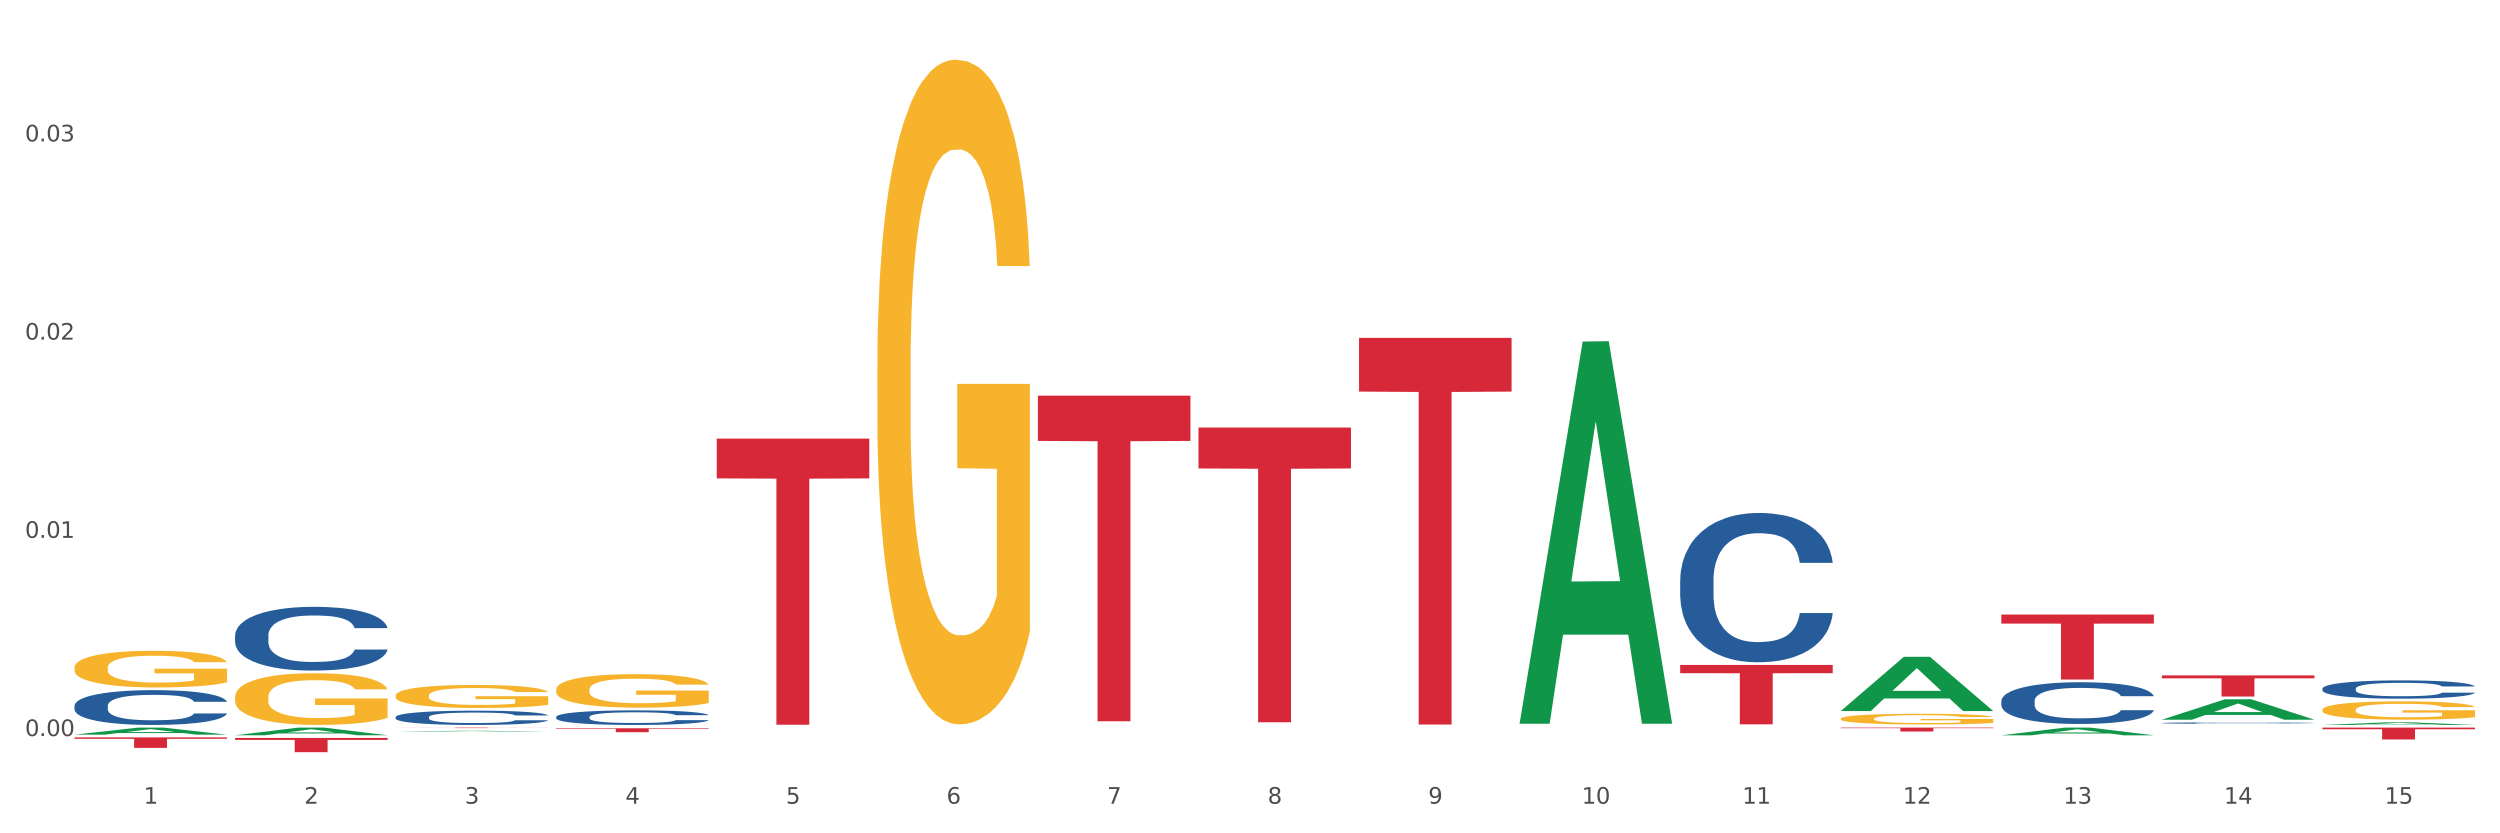 <?xml version="1.0" encoding="utf-8" standalone="no"?>
<!DOCTYPE svg PUBLIC "-//W3C//DTD SVG 1.1//EN"
  "http://www.w3.org/Graphics/SVG/1.1/DTD/svg11.dtd">
<svg xmlns:xlink="http://www.w3.org/1999/xlink" width="1080pt" height="360pt" viewBox="0 0 1080 360" xmlns="http://www.w3.org/2000/svg" version="1.1">
 <rect x="0" y="0" width="1080" height="360" fill="#333333" stroke="none"/>
 <defs>
  <style type="text/css">*{stroke-linejoin: round; stroke-linecap: butt}</style>
 </defs>
 <g id="figure_1">
  <g id="patch_1">
   <path d="M 0 360 
L 1080 360 
L 1080 0 
L 0 0 
z
" style="fill: #ffffff; stroke: #ffffff; stroke-linejoin: miter"/>
  </g>
  <g id="axes_1">
   <g id="matplotlib.axis_1">
    <g id="xtick_1">
     <g id="text_1">
      <!-- 1 -->
      <g style="fill: #4d4d4d" transform="translate(62.07 347.204) scale(0.096 -0.096)">
       <defs>
        <path id="DejaVuSans-31" d="M 794 531 
L 1825 531 
L 1825 4091 
L 703 3866 
L 703 4441 
L 1819 4666 
L 2450 4666 
L 2450 531 
L 3481 531 
L 3481 0 
L 794 0 
L 794 531 
z
" transform="scale(0.016)"/>
       </defs>
       <use xlink:href="#DejaVuSans-31"/>
      </g>
     </g>
    </g>
    <g id="xtick_2">
     <g id="text_2">
      <!-- 2 -->
      <g style="fill: #4d4d4d" transform="translate(131.436 347.204) scale(0.096 -0.096)">
       <defs>
        <path id="DejaVuSans-32" d="M 1228 531 
L 3431 531 
L 3431 0 
L 469 0 
L 469 531 
Q 828 903 1448 1529 
Q 2069 2156 2228 2338 
Q 2531 2678 2651 2914 
Q 2772 3150 2772 3378 
Q 2772 3750 2511 3984 
Q 2250 4219 1831 4219 
Q 1534 4219 1204 4116 
Q 875 4013 500 3803 
L 500 4441 
Q 881 4594 1212 4672 
Q 1544 4750 1819 4750 
Q 2544 4750 2975 4387 
Q 3406 4025 3406 3419 
Q 3406 3131 3298 2873 
Q 3191 2616 2906 2266 
Q 2828 2175 2409 1742 
Q 1991 1309 1228 531 
z
" transform="scale(0.016)"/>
       </defs>
       <use xlink:href="#DejaVuSans-32"/>
      </g>
     </g>
    </g>
    <g id="xtick_3">
     <g id="text_3">
      <!-- 3 -->
      <g style="fill: #4d4d4d" transform="translate(200.802 347.204) scale(0.096 -0.096)">
       <defs>
        <path id="DejaVuSans-33" d="M 2597 2516 
Q 3050 2419 3304 2112 
Q 3559 1806 3559 1356 
Q 3559 666 3084 287 
Q 2609 -91 1734 -91 
Q 1441 -91 1130 -33 
Q 819 25 488 141 
L 488 750 
Q 750 597 1062 519 
Q 1375 441 1716 441 
Q 2309 441 2620 675 
Q 2931 909 2931 1356 
Q 2931 1769 2642 2001 
Q 2353 2234 1838 2234 
L 1294 2234 
L 1294 2753 
L 1863 2753 
Q 2328 2753 2575 2939 
Q 2822 3125 2822 3475 
Q 2822 3834 2567 4026 
Q 2313 4219 1838 4219 
Q 1578 4219 1281 4162 
Q 984 4106 628 3988 
L 628 4550 
Q 988 4650 1302 4700 
Q 1616 4750 1894 4750 
Q 2613 4750 3031 4423 
Q 3450 4097 3450 3541 
Q 3450 3153 3228 2886 
Q 3006 2619 2597 2516 
z
" transform="scale(0.016)"/>
       </defs>
       <use xlink:href="#DejaVuSans-33"/>
      </g>
     </g>
    </g>
    <g id="xtick_4">
     <g id="text_4">
      <!-- 4 -->
      <g style="fill: #4d4d4d" transform="translate(270.169 347.204) scale(0.096 -0.096)">
       <defs>
        <path id="DejaVuSans-34" d="M 2419 4116 
L 825 1625 
L 2419 1625 
L 2419 4116 
z
M 2253 4666 
L 3047 4666 
L 3047 1625 
L 3713 1625 
L 3713 1100 
L 3047 1100 
L 3047 0 
L 2419 0 
L 2419 1100 
L 313 1100 
L 313 1709 
L 2253 4666 
z
" transform="scale(0.016)"/>
       </defs>
       <use xlink:href="#DejaVuSans-34"/>
      </g>
     </g>
    </g>
    <g id="xtick_5">
     <g id="text_5">
      <!-- 5 -->
      <g style="fill: #4d4d4d" transform="translate(339.535 347.204) scale(0.096 -0.096)">
       <defs>
        <path id="DejaVuSans-35" d="M 691 4666 
L 3169 4666 
L 3169 4134 
L 1269 4134 
L 1269 2991 
Q 1406 3038 1543 3061 
Q 1681 3084 1819 3084 
Q 2600 3084 3056 2656 
Q 3513 2228 3513 1497 
Q 3513 744 3044 326 
Q 2575 -91 1722 -91 
Q 1428 -91 1123 -41 
Q 819 9 494 109 
L 494 744 
Q 775 591 1075 516 
Q 1375 441 1709 441 
Q 2250 441 2565 725 
Q 2881 1009 2881 1497 
Q 2881 1984 2565 2268 
Q 2250 2553 1709 2553 
Q 1456 2553 1204 2497 
Q 953 2441 691 2322 
L 691 4666 
z
" transform="scale(0.016)"/>
       </defs>
       <use xlink:href="#DejaVuSans-35"/>
      </g>
     </g>
    </g>
    <g id="xtick_6">
     <g id="text_6">
      <!-- 6 -->
      <g style="fill: #4d4d4d" transform="translate(408.901 347.204) scale(0.096 -0.096)">
       <defs>
        <path id="DejaVuSans-36" d="M 2113 2584 
Q 1688 2584 1439 2293 
Q 1191 2003 1191 1497 
Q 1191 994 1439 701 
Q 1688 409 2113 409 
Q 2538 409 2786 701 
Q 3034 994 3034 1497 
Q 3034 2003 2786 2293 
Q 2538 2584 2113 2584 
z
M 3366 4563 
L 3366 3988 
Q 3128 4100 2886 4159 
Q 2644 4219 2406 4219 
Q 1781 4219 1451 3797 
Q 1122 3375 1075 2522 
Q 1259 2794 1537 2939 
Q 1816 3084 2150 3084 
Q 2853 3084 3261 2657 
Q 3669 2231 3669 1497 
Q 3669 778 3244 343 
Q 2819 -91 2113 -91 
Q 1303 -91 875 529 
Q 447 1150 447 2328 
Q 447 3434 972 4092 
Q 1497 4750 2381 4750 
Q 2619 4750 2861 4703 
Q 3103 4656 3366 4563 
z
" transform="scale(0.016)"/>
       </defs>
       <use xlink:href="#DejaVuSans-36"/>
      </g>
     </g>
    </g>
    <g id="xtick_7">
     <g id="text_7">
      <!-- 7 -->
      <g style="fill: #4d4d4d" transform="translate(478.267 347.204) scale(0.096 -0.096)">
       <defs>
        <path id="DejaVuSans-37" d="M 525 4666 
L 3525 4666 
L 3525 4397 
L 1831 0 
L 1172 0 
L 2766 4134 
L 525 4134 
L 525 4666 
z
" transform="scale(0.016)"/>
       </defs>
       <use xlink:href="#DejaVuSans-37"/>
      </g>
     </g>
    </g>
    <g id="xtick_8">
     <g id="text_8">
      <!-- 8 -->
      <g style="fill: #4d4d4d" transform="translate(547.634 347.204) scale(0.096 -0.096)">
       <defs>
        <path id="DejaVuSans-38" d="M 2034 2216 
Q 1584 2216 1326 1975 
Q 1069 1734 1069 1313 
Q 1069 891 1326 650 
Q 1584 409 2034 409 
Q 2484 409 2743 651 
Q 3003 894 3003 1313 
Q 3003 1734 2745 1975 
Q 2488 2216 2034 2216 
z
M 1403 2484 
Q 997 2584 770 2862 
Q 544 3141 544 3541 
Q 544 4100 942 4425 
Q 1341 4750 2034 4750 
Q 2731 4750 3128 4425 
Q 3525 4100 3525 3541 
Q 3525 3141 3298 2862 
Q 3072 2584 2669 2484 
Q 3125 2378 3379 2068 
Q 3634 1759 3634 1313 
Q 3634 634 3220 271 
Q 2806 -91 2034 -91 
Q 1263 -91 848 271 
Q 434 634 434 1313 
Q 434 1759 690 2068 
Q 947 2378 1403 2484 
z
M 1172 3481 
Q 1172 3119 1398 2916 
Q 1625 2713 2034 2713 
Q 2441 2713 2670 2916 
Q 2900 3119 2900 3481 
Q 2900 3844 2670 4047 
Q 2441 4250 2034 4250 
Q 1625 4250 1398 4047 
Q 1172 3844 1172 3481 
z
" transform="scale(0.016)"/>
       </defs>
       <use xlink:href="#DejaVuSans-38"/>
      </g>
     </g>
    </g>
    <g id="xtick_9">
     <g id="text_9">
      <!-- 9 -->
      <g style="fill: #4d4d4d" transform="translate(617 347.204) scale(0.096 -0.096)">
       <defs>
        <path id="DejaVuSans-39" d="M 703 97 
L 703 672 
Q 941 559 1184 500 
Q 1428 441 1663 441 
Q 2288 441 2617 861 
Q 2947 1281 2994 2138 
Q 2813 1869 2534 1725 
Q 2256 1581 1919 1581 
Q 1219 1581 811 2004 
Q 403 2428 403 3163 
Q 403 3881 828 4315 
Q 1253 4750 1959 4750 
Q 2769 4750 3195 4129 
Q 3622 3509 3622 2328 
Q 3622 1225 3098 567 
Q 2575 -91 1691 -91 
Q 1453 -91 1209 -44 
Q 966 3 703 97 
z
M 1959 2075 
Q 2384 2075 2632 2365 
Q 2881 2656 2881 3163 
Q 2881 3666 2632 3958 
Q 2384 4250 1959 4250 
Q 1534 4250 1286 3958 
Q 1038 3666 1038 3163 
Q 1038 2656 1286 2365 
Q 1534 2075 1959 2075 
z
" transform="scale(0.016)"/>
       </defs>
       <use xlink:href="#DejaVuSans-39"/>
      </g>
     </g>
    </g>
    <g id="xtick_10">
     <g id="text_10">
      <!-- 10 -->
      <g style="fill: #4d4d4d" transform="translate(683.312 347.204) scale(0.096 -0.096)">
       <defs>
        <path id="DejaVuSans-30" d="M 2034 4250 
Q 1547 4250 1301 3770 
Q 1056 3291 1056 2328 
Q 1056 1369 1301 889 
Q 1547 409 2034 409 
Q 2525 409 2770 889 
Q 3016 1369 3016 2328 
Q 3016 3291 2770 3770 
Q 2525 4250 2034 4250 
z
M 2034 4750 
Q 2819 4750 3233 4129 
Q 3647 3509 3647 2328 
Q 3647 1150 3233 529 
Q 2819 -91 2034 -91 
Q 1250 -91 836 529 
Q 422 1150 422 2328 
Q 422 3509 836 4129 
Q 1250 4750 2034 4750 
z
" transform="scale(0.016)"/>
       </defs>
       <use xlink:href="#DejaVuSans-31"/>
       <use xlink:href="#DejaVuSans-30" transform="translate(63.623 0)"/>
      </g>
     </g>
    </g>
    <g id="xtick_11">
     <g id="text_11">
      <!-- 11 -->
      <g style="fill: #4d4d4d" transform="translate(752.678 347.204) scale(0.096 -0.096)">
       <use xlink:href="#DejaVuSans-31"/>
       <use xlink:href="#DejaVuSans-31" transform="translate(63.623 0)"/>
      </g>
     </g>
    </g>
    <g id="xtick_12">
     <g id="text_12">
      <!-- 12 -->
      <g style="fill: #4d4d4d" transform="translate(822.044 347.204) scale(0.096 -0.096)">
       <use xlink:href="#DejaVuSans-31"/>
       <use xlink:href="#DejaVuSans-32" transform="translate(63.623 0)"/>
      </g>
     </g>
    </g>
    <g id="xtick_13">
     <g id="text_13">
      <!-- 13 -->
      <g style="fill: #4d4d4d" transform="translate(891.411 347.204) scale(0.096 -0.096)">
       <use xlink:href="#DejaVuSans-31"/>
       <use xlink:href="#DejaVuSans-33" transform="translate(63.623 0)"/>
      </g>
     </g>
    </g>
    <g id="xtick_14">
     <g id="text_14">
      <!-- 14 -->
      <g style="fill: #4d4d4d" transform="translate(960.777 347.204) scale(0.096 -0.096)">
       <use xlink:href="#DejaVuSans-31"/>
       <use xlink:href="#DejaVuSans-34" transform="translate(63.623 0)"/>
      </g>
     </g>
    </g>
    <g id="xtick_15">
     <g id="text_15">
      <!-- 15 -->
      <g style="fill: #4d4d4d" transform="translate(1030.143 347.204) scale(0.096 -0.096)">
       <use xlink:href="#DejaVuSans-31"/>
       <use xlink:href="#DejaVuSans-35" transform="translate(63.623 0)"/>
      </g>
     </g>
    </g>
    <g id="xtick_16"/>
    <g id="xtick_17"/>
    <g id="xtick_18"/>
    <g id="xtick_19"/>
    <g id="xtick_20"/>
    <g id="xtick_21"/>
    <g id="xtick_22"/>
    <g id="xtick_23"/>
    <g id="xtick_24"/>
    <g id="xtick_25"/>
    <g id="xtick_26"/>
    <g id="xtick_27"/>
    <g id="xtick_28"/>
    <g id="xtick_29"/>
   </g>
   <g id="matplotlib.axis_2">
    <g id="ytick_1">
     <g id="text_16">
      <!-- 0.00 -->
      <g style="fill: #4d4d4d" transform="translate(10.8 317.981) scale(0.096 -0.096)">
       <defs>
        <path id="DejaVuSans-2e" d="M 684 794 
L 1344 794 
L 1344 0 
L 684 0 
L 684 794 
z
" transform="scale(0.016)"/>
       </defs>
       <use xlink:href="#DejaVuSans-30"/>
       <use xlink:href="#DejaVuSans-2e" transform="translate(63.623 0)"/>
       <use xlink:href="#DejaVuSans-30" transform="translate(95.41 0)"/>
       <use xlink:href="#DejaVuSans-30" transform="translate(159.033 0)"/>
      </g>
     </g>
    </g>
    <g id="ytick_2">
     <g id="text_17">
      <!-- 0.01 -->
      <g style="fill: #4d4d4d" transform="translate(10.8 232.351) scale(0.096 -0.096)">
       <use xlink:href="#DejaVuSans-30"/>
       <use xlink:href="#DejaVuSans-2e" transform="translate(63.623 0)"/>
       <use xlink:href="#DejaVuSans-30" transform="translate(95.41 0)"/>
       <use xlink:href="#DejaVuSans-31" transform="translate(159.033 0)"/>
      </g>
     </g>
    </g>
    <g id="ytick_3">
     <g id="text_18">
      <!-- 0.02 -->
      <g style="fill: #4d4d4d" transform="translate(10.8 146.721) scale(0.096 -0.096)">
       <use xlink:href="#DejaVuSans-30"/>
       <use xlink:href="#DejaVuSans-2e" transform="translate(63.623 0)"/>
       <use xlink:href="#DejaVuSans-30" transform="translate(95.41 0)"/>
       <use xlink:href="#DejaVuSans-32" transform="translate(159.033 0)"/>
      </g>
     </g>
    </g>
    <g id="ytick_4">
     <g id="text_19">
      <!-- 0.03 -->
      <g style="fill: #4d4d4d" transform="translate(10.8 61.092) scale(0.096 -0.096)">
       <use xlink:href="#DejaVuSans-30"/>
       <use xlink:href="#DejaVuSans-2e" transform="translate(63.623 0)"/>
       <use xlink:href="#DejaVuSans-30" transform="translate(95.41 0)"/>
       <use xlink:href="#DejaVuSans-33" transform="translate(159.033 0)"/>
      </g>
     </g>
    </g>
    <g id="ytick_5"/>
    <g id="ytick_6"/>
    <g id="ytick_7"/>
    <g id="ytick_8"/>
   </g>
   <g id="PolyCollection_1">
    <path d="M 32.175 317.383 
L 32.243 317.38 
L 59.417 314.337 
L 70.695 314.334 
L 98.073 317.389 
L 85.029 317.389 
L 79.119 316.677 
L 51.061 316.677 
L 50.857 316.689 
L 45.151 317.389 
L 32.175 317.389 
L 32.175 317.383 
L 54.594 316.253 
L 75.586 316.25 
L 65.192 314.985 
L 65.056 314.979 
L 64.92 314.988 
L 54.526 316.25 
L 54.594 316.253 
L 32.175 317.383 
z
" clip-path="url(#p482060e039)" style="fill: #109648"/>
    <path d="M 101.541 317.626 
L 101.609 317.623 
L 128.784 314.337 
L 140.061 314.334 
L 167.439 317.632 
L 154.395 317.632 
L 148.485 316.864 
L 120.427 316.864 
L 120.224 316.877 
L 114.517 317.632 
L 101.541 317.632 
L 101.541 317.626 
L 123.96 316.406 
L 144.952 316.403 
L 134.558 315.037 
L 134.422 315.031 
L 134.286 315.04 
L 123.892 316.403 
L 123.96 316.406 
L 101.541 317.626 
z
" clip-path="url(#p482060e039)" style="fill: #109648"/>
    <path d="M 795.203 314.334 
L 861.101 314.334 
L 861.101 314.568 
L 835.179 314.57 
L 835.179 316.023 
L 820.969 316.023 
L 820.969 314.57 
L 795.203 314.568 
L 795.203 314.335 
L 795.203 314.334 
z
" clip-path="url(#p482060e039)" style="fill: #d62839"/>
    <path d="M 725.837 287.253 
L 791.735 287.253 
L 791.735 290.819 
L 765.813 290.844 
L 765.813 312.92 
L 751.603 312.92 
L 751.603 290.844 
L 725.837 290.819 
L 725.837 287.277 
L 725.837 287.253 
z
" clip-path="url(#p482060e039)" style="fill: #d62839"/>
    <path d="M 933.936 291.763 
L 999.834 291.763 
L 999.834 293.034 
L 973.912 293.043 
L 973.912 300.913 
L 959.702 300.913 
L 959.702 293.043 
L 933.936 293.034 
L 933.936 291.771 
L 933.936 291.763 
z
" clip-path="url(#p482060e039)" style="fill: #d62839"/>
    <path d="M 1003.302 314.334 
L 1069.2 314.334 
L 1069.2 315.045 
L 1043.278 315.05 
L 1043.278 319.452 
L 1029.068 319.452 
L 1029.068 315.05 
L 1003.302 315.045 
L 1003.302 314.338 
L 1003.302 314.334 
z
" clip-path="url(#p482060e039)" style="fill: #d62839"/>
    <path d="M 32.175 318.543 
L 98.073 318.543 
L 98.073 319.175 
L 72.151 319.179 
L 72.151 323.089 
L 57.941 323.089 
L 57.941 319.179 
L 32.175 319.175 
L 32.175 318.547 
L 32.175 318.543 
z
" clip-path="url(#p482060e039)" style="fill: #d62839"/>
    <path d="M 101.541 318.787 
L 167.439 318.787 
L 167.439 319.643 
L 141.517 319.649 
L 141.517 324.95 
L 127.307 324.95 
L 127.307 319.649 
L 101.541 319.643 
L 101.541 318.793 
L 101.541 318.787 
z
" clip-path="url(#p482060e039)" style="fill: #d62839"/>
    <path d="M 587.105 145.956 
L 653.003 145.956 
L 653.003 169.168 
L 627.081 169.325 
L 627.081 312.985 
L 612.871 312.985 
L 612.871 169.325 
L 587.105 169.168 
L 587.105 146.113 
L 587.105 145.956 
z
" clip-path="url(#p482060e039)" style="fill: #d62839"/>
    <path d="M 864.57 265.483 
L 930.468 265.483 
L 930.468 269.386 
L 904.546 269.412 
L 904.546 293.569 
L 890.335 293.569 
L 890.335 269.412 
L 864.57 269.386 
L 864.57 265.509 
L 864.57 265.483 
z
" clip-path="url(#p482060e039)" style="fill: #d62839"/>
    <path d="M 656.471 312.343 
L 656.539 312.188 
L 683.713 147.549 
L 694.991 147.394 
L 722.369 312.653 
L 709.325 312.653 
L 703.415 274.17 
L 675.357 274.17 
L 675.153 274.791 
L 669.447 312.653 
L 656.471 312.653 
L 656.471 312.343 
L 678.89 251.205 
L 699.882 251.05 
L 689.488 182.618 
L 689.352 182.308 
L 689.216 182.774 
L 678.822 251.05 
L 678.89 251.205 
L 656.471 312.343 
z
" clip-path="url(#p482060e039)" style="fill: #109648"/>
    <path d="M 170.907 316.056 
L 170.975 316.055 
L 198.15 315.699 
L 209.427 315.699 
L 236.805 316.056 
L 223.762 316.056 
L 217.851 315.973 
L 189.794 315.973 
L 189.59 315.975 
L 183.883 316.056 
L 170.907 316.056 
L 170.907 316.056 
L 193.326 315.924 
L 214.319 315.923 
L 203.924 315.775 
L 203.788 315.775 
L 203.653 315.776 
L 193.258 315.923 
L 193.326 315.924 
L 170.907 316.056 
z
" clip-path="url(#p482060e039)" style="fill: #109648"/>
    <path d="M 795.203 307.147 
L 795.271 307.125 
L 822.446 283.753 
L 833.723 283.731 
L 861.101 307.191 
L 848.058 307.191 
L 842.147 301.728 
L 814.09 301.728 
L 813.886 301.816 
L 808.179 307.191 
L 795.203 307.191 
L 795.203 307.147 
L 817.622 298.468 
L 838.615 298.446 
L 828.22 288.731 
L 828.084 288.687 
L 827.949 288.753 
L 817.554 298.446 
L 817.622 298.468 
L 795.203 307.147 
z
" clip-path="url(#p482060e039)" style="fill: #109648"/>
    <path d="M 309.64 189.487 
L 375.538 189.487 
L 375.538 206.664 
L 349.616 206.78 
L 349.616 313.093 
L 335.406 313.093 
L 335.406 206.78 
L 309.64 206.664 
L 309.64 189.603 
L 309.64 189.487 
z
" clip-path="url(#p482060e039)" style="fill: #d62839"/>
    <path d="M 448.372 170.928 
L 514.27 170.928 
L 514.27 190.477 
L 488.348 190.609 
L 488.348 311.599 
L 474.138 311.599 
L 474.138 190.609 
L 448.372 190.477 
L 448.372 171.06 
L 448.372 170.928 
z
" clip-path="url(#p482060e039)" style="fill: #d62839"/>
    <path d="M 170.907 314.334 
L 236.805 314.334 
L 236.805 314.363 
L 210.883 314.363 
L 210.883 314.545 
L 196.673 314.545 
L 196.673 314.363 
L 170.907 314.363 
L 170.907 314.334 
L 170.907 314.334 
z
" clip-path="url(#p482060e039)" style="fill: #d62839"/>
    <path d="M 1003.302 297.476 
L 1003.38 297.469 
L 1003.38 297.267 
L 1003.614 296.992 
L 1004.47 296.486 
L 1005.561 296.103 
L 1007.43 295.655 
L 1008.443 295.467 
L 1009.767 295.257 
L 1012.494 294.918 
L 1015.609 294.628 
L 1017.79 294.469 
L 1019.426 294.368 
L 1023.087 294.188 
L 1025.19 294.108 
L 1027.371 294.043 
L 1029.241 294 
L 1032.356 293.949 
L 1034.849 293.927 
L 1037.731 293.92 
L 1040.146 293.927 
L 1043.339 293.956 
L 1048.013 294.043 
L 1049.805 294.094 
L 1052.219 294.18 
L 1054.712 294.296 
L 1056.737 294.412 
L 1059.074 294.578 
L 1061.489 294.795 
L 1063.825 295.069 
L 1065.461 295.322 
L 1066.785 295.59 
L 1067.954 295.915 
L 1068.811 296.269 
L 1069.2 296.566 
L 1054.945 296.566 
L 1054.556 296.298 
L 1053.777 296.009 
L 1052.998 295.814 
L 1052.141 295.655 
L 1050.817 295.474 
L 1049.649 295.358 
L 1047.701 295.221 
L 1045.91 295.134 
L 1044.43 295.084 
L 1042.638 295.04 
L 1038.822 294.997 
L 1036.095 294.997 
L 1034.382 295.012 
L 1032.278 295.048 
L 1030.487 295.098 
L 1028.384 295.185 
L 1026.748 295.279 
L 1025.112 295.402 
L 1024.178 295.489 
L 1022.775 295.648 
L 1021.841 295.778 
L 1020.594 296.002 
L 1019.893 296.161 
L 1018.647 296.573 
L 1018.102 296.876 
L 1017.868 297.086 
L 1017.712 297.317 
L 1017.712 298.445 
L 1018.18 298.951 
L 1018.569 299.168 
L 1019.192 299.413 
L 1020.361 299.731 
L 1022.074 300.042 
L 1023.866 300.266 
L 1025.346 300.404 
L 1026.748 300.505 
L 1028.15 300.584 
L 1029.864 300.657 
L 1031.266 300.7 
L 1033.369 300.743 
L 1035.862 300.765 
L 1037.809 300.765 
L 1041.781 300.729 
L 1043.573 300.693 
L 1045.287 300.642 
L 1047.156 300.563 
L 1048.636 300.476 
L 1049.493 300.411 
L 1050.895 300.273 
L 1051.986 300.129 
L 1052.92 299.963 
L 1053.543 299.818 
L 1054.244 299.601 
L 1054.79 299.355 
L 1054.945 299.225 
L 1069.2 299.225 
L 1068.888 299.486 
L 1068.343 299.739 
L 1067.253 300.078 
L 1066.396 300.273 
L 1065.072 300.512 
L 1063.67 300.714 
L 1061.722 300.938 
L 1059.931 301.105 
L 1058.061 301.249 
L 1056.036 301.379 
L 1052.375 301.56 
L 1051.051 301.611 
L 1048.247 301.697 
L 1046.066 301.748 
L 1042.872 301.799 
L 1039.6 301.827 
L 1036.173 301.835 
L 1033.135 301.82 
L 1029.786 301.777 
L 1027.683 301.733 
L 1025.346 301.668 
L 1022.62 301.567 
L 1020.049 301.444 
L 1017.634 301.3 
L 1015.376 301.134 
L 1013.272 300.946 
L 1010.546 300.635 
L 1008.521 300.331 
L 1007.041 300.049 
L 1006.028 299.811 
L 1005.016 299.507 
L 1004.47 299.298 
L 1003.614 298.792 
L 1003.302 298.322 
L 1003.302 297.476 
z
" clip-path="url(#p482060e039)" style="fill: #255c99"/>
    <path d="M 933.936 312.348 
L 934.014 312.347 
L 934.014 312.332 
L 934.247 312.31 
L 935.104 312.271 
L 936.195 312.241 
L 938.064 312.207 
L 939.077 312.192 
L 940.401 312.176 
L 943.127 312.149 
L 946.243 312.127 
L 948.424 312.115 
L 950.06 312.107 
L 953.721 312.093 
L 955.824 312.087 
L 958.005 312.082 
L 959.874 312.078 
L 962.99 312.074 
L 965.483 312.073 
L 968.365 312.072 
L 970.779 312.073 
L 973.973 312.075 
L 978.647 312.082 
L 980.438 312.085 
L 982.853 312.092 
L 985.346 312.101 
L 987.371 312.11 
L 989.708 312.123 
L 992.122 312.14 
L 994.459 312.161 
L 996.095 312.181 
L 997.419 312.202 
L 998.587 312.227 
L 999.444 312.254 
L 999.834 312.277 
L 985.579 312.277 
L 985.19 312.256 
L 984.411 312.234 
L 983.632 312.219 
L 982.775 312.207 
L 981.451 312.193 
L 980.283 312.184 
L 978.335 312.173 
L 976.544 312.166 
L 975.064 312.162 
L 973.272 312.159 
L 969.455 312.156 
L 966.729 312.156 
L 965.015 312.157 
L 962.912 312.159 
L 961.121 312.163 
L 959.018 312.17 
L 957.382 312.177 
L 955.746 312.187 
L 954.811 312.194 
L 953.409 312.206 
L 952.475 312.216 
L 951.228 312.233 
L 950.527 312.246 
L 949.281 312.278 
L 948.736 312.301 
L 948.502 312.318 
L 948.346 312.336 
L 948.346 312.423 
L 948.814 312.462 
L 949.203 312.479 
L 949.826 312.498 
L 950.995 312.523 
L 952.708 312.547 
L 954.5 312.564 
L 955.98 312.575 
L 957.382 312.583 
L 958.784 312.589 
L 960.498 312.595 
L 961.9 312.598 
L 964.003 312.601 
L 966.495 312.603 
L 968.443 312.603 
L 972.415 312.6 
L 974.207 312.597 
L 975.92 312.593 
L 977.79 312.587 
L 979.27 312.581 
L 980.127 312.576 
L 981.529 312.565 
L 982.619 312.554 
L 983.554 312.541 
L 984.177 312.53 
L 984.878 312.513 
L 985.423 312.494 
L 985.579 312.484 
L 999.834 312.484 
L 999.522 312.504 
L 998.977 312.523 
L 997.886 312.55 
L 997.03 312.565 
L 995.705 312.583 
L 994.303 312.599 
L 992.356 312.616 
L 990.564 312.629 
L 988.695 312.641 
L 986.67 312.651 
L 983.009 312.665 
L 981.685 312.669 
L 978.88 312.675 
L 976.699 312.679 
L 973.506 312.683 
L 970.234 312.685 
L 966.807 312.686 
L 963.769 312.685 
L 960.42 312.681 
L 958.317 312.678 
L 955.98 312.673 
L 953.253 312.665 
L 950.683 312.656 
L 948.268 312.644 
L 946.009 312.632 
L 943.906 312.617 
L 941.18 312.593 
L 939.155 312.569 
L 937.675 312.547 
L 936.662 312.529 
L 935.65 312.505 
L 935.104 312.489 
L 934.247 312.45 
L 933.936 312.413 
L 933.936 312.348 
z
" clip-path="url(#p482060e039)" style="fill: #255c99"/>
    <path d="M 864.57 302.826 
L 864.648 302.81 
L 864.648 302.348 
L 864.881 301.723 
L 865.738 300.57 
L 866.829 299.697 
L 868.698 298.676 
L 869.711 298.248 
L 871.035 297.77 
L 873.761 296.996 
L 876.877 296.337 
L 879.058 295.975 
L 880.694 295.744 
L 884.355 295.333 
L 886.458 295.151 
L 888.639 295.003 
L 890.508 294.904 
L 893.624 294.789 
L 896.117 294.74 
L 898.999 294.723 
L 901.413 294.74 
L 904.607 294.806 
L 909.281 295.003 
L 911.072 295.119 
L 913.487 295.316 
L 915.979 295.58 
L 918.005 295.843 
L 920.341 296.222 
L 922.756 296.716 
L 925.093 297.342 
L 926.729 297.918 
L 928.053 298.528 
L 929.221 299.269 
L 930.078 300.076 
L 930.468 300.751 
L 916.213 300.751 
L 915.824 300.142 
L 915.045 299.483 
L 914.266 299.038 
L 913.409 298.676 
L 912.085 298.264 
L 910.916 298.001 
L 908.969 297.688 
L 907.177 297.49 
L 905.697 297.375 
L 903.906 297.276 
L 900.089 297.177 
L 897.363 297.177 
L 895.649 297.21 
L 893.546 297.292 
L 891.754 297.408 
L 889.651 297.605 
L 888.016 297.819 
L 886.38 298.099 
L 885.445 298.297 
L 884.043 298.659 
L 883.108 298.956 
L 881.862 299.466 
L 881.161 299.829 
L 879.915 300.767 
L 879.369 301.459 
L 879.136 301.937 
L 878.98 302.464 
L 878.98 305.033 
L 879.447 306.186 
L 879.837 306.68 
L 880.46 307.24 
L 881.628 307.964 
L 883.342 308.673 
L 885.134 309.183 
L 886.614 309.496 
L 888.016 309.727 
L 889.418 309.908 
L 891.131 310.072 
L 892.533 310.171 
L 894.637 310.27 
L 897.129 310.319 
L 899.076 310.319 
L 903.049 310.237 
L 904.841 310.155 
L 906.554 310.039 
L 908.424 309.858 
L 909.904 309.661 
L 910.76 309.512 
L 912.163 309.2 
L 913.253 308.87 
L 914.188 308.491 
L 914.811 308.162 
L 915.512 307.668 
L 916.057 307.108 
L 916.213 306.812 
L 930.468 306.812 
L 930.156 307.404 
L 929.611 307.981 
L 928.52 308.755 
L 927.663 309.2 
L 926.339 309.743 
L 924.937 310.204 
L 922.99 310.715 
L 921.198 311.093 
L 919.329 311.423 
L 917.304 311.719 
L 913.643 312.131 
L 912.318 312.246 
L 909.514 312.444 
L 907.333 312.559 
L 904.14 312.675 
L 900.868 312.74 
L 897.441 312.757 
L 894.403 312.724 
L 891.053 312.625 
L 888.95 312.526 
L 886.614 312.378 
L 883.887 312.148 
L 881.317 311.868 
L 878.902 311.538 
L 876.643 311.159 
L 874.54 310.731 
L 871.814 310.023 
L 869.789 309.331 
L 868.309 308.689 
L 867.296 308.146 
L 866.283 307.454 
L 865.738 306.976 
L 864.881 305.823 
L 864.57 304.753 
L 864.57 302.826 
z
" clip-path="url(#p482060e039)" style="fill: #255c99"/>
    <path d="M 725.837 250.58 
L 725.915 250.521 
L 725.915 248.871 
L 726.149 246.633 
L 727.006 242.51 
L 728.096 239.388 
L 729.966 235.736 
L 730.978 234.204 
L 732.302 232.496 
L 735.029 229.728 
L 738.144 227.372 
L 740.325 226.076 
L 741.961 225.251 
L 745.622 223.778 
L 747.725 223.13 
L 749.906 222.6 
L 751.776 222.247 
L 754.891 221.835 
L 757.384 221.658 
L 760.266 221.599 
L 762.681 221.658 
L 765.874 221.894 
L 770.548 222.6 
L 772.34 223.013 
L 774.754 223.72 
L 777.247 224.662 
L 779.272 225.604 
L 781.609 226.959 
L 784.024 228.726 
L 786.36 230.965 
L 787.996 233.026 
L 789.32 235.206 
L 790.489 237.856 
L 791.346 240.743 
L 791.735 243.158 
L 777.481 243.158 
L 777.091 240.978 
L 776.312 238.622 
L 775.533 237.032 
L 774.676 235.736 
L 773.352 234.263 
L 772.184 233.321 
L 770.237 232.202 
L 768.445 231.495 
L 766.965 231.082 
L 765.173 230.729 
L 761.357 230.376 
L 758.63 230.376 
L 756.917 230.493 
L 754.814 230.788 
L 753.022 231.2 
L 750.919 231.907 
L 749.283 232.673 
L 747.647 233.674 
L 746.713 234.381 
L 745.311 235.677 
L 744.376 236.737 
L 743.13 238.563 
L 742.429 239.859 
L 741.182 243.217 
L 740.637 245.691 
L 740.403 247.399 
L 740.248 249.284 
L 740.248 258.473 
L 740.715 262.596 
L 741.104 264.363 
L 741.727 266.366 
L 742.896 268.957 
L 744.61 271.49 
L 746.401 273.316 
L 747.881 274.435 
L 749.283 275.26 
L 750.685 275.908 
L 752.399 276.497 
L 753.801 276.85 
L 755.904 277.204 
L 758.397 277.381 
L 760.344 277.381 
L 764.317 277.086 
L 766.108 276.792 
L 767.822 276.379 
L 769.691 275.731 
L 771.171 275.024 
L 772.028 274.494 
L 773.43 273.375 
L 774.521 272.197 
L 775.455 270.842 
L 776.079 269.664 
L 776.78 267.897 
L 777.325 265.894 
L 777.481 264.834 
L 791.735 264.834 
L 791.424 266.955 
L 790.878 269.016 
L 789.788 271.785 
L 788.931 273.375 
L 787.607 275.319 
L 786.205 276.968 
L 784.257 278.794 
L 782.466 280.149 
L 780.596 281.327 
L 778.571 282.387 
L 774.91 283.86 
L 773.586 284.272 
L 770.782 284.979 
L 768.601 285.391 
L 765.407 285.804 
L 762.136 286.039 
L 758.708 286.098 
L 755.67 285.981 
L 752.321 285.627 
L 750.218 285.274 
L 747.881 284.744 
L 745.155 283.919 
L 742.584 282.918 
L 740.17 281.739 
L 737.911 280.385 
L 735.808 278.853 
L 733.081 276.32 
L 731.056 273.846 
L 729.576 271.549 
L 728.563 269.605 
L 727.551 267.131 
L 727.006 265.423 
L 726.149 261.3 
L 725.837 257.471 
L 725.837 250.58 
z
" clip-path="url(#p482060e039)" style="fill: #255c99"/>
    <path d="M 240.274 309.706 
L 240.352 309.7 
L 240.352 309.539 
L 240.585 309.32 
L 241.442 308.917 
L 242.533 308.611 
L 244.402 308.254 
L 245.415 308.105 
L 246.739 307.938 
L 249.465 307.667 
L 252.581 307.436 
L 254.762 307.31 
L 256.398 307.229 
L 260.059 307.085 
L 262.162 307.022 
L 264.343 306.97 
L 266.212 306.935 
L 269.328 306.895 
L 271.821 306.878 
L 274.703 306.872 
L 277.117 306.878 
L 280.311 306.901 
L 284.985 306.97 
L 286.776 307.01 
L 289.191 307.079 
L 291.683 307.171 
L 293.709 307.264 
L 296.045 307.396 
L 298.46 307.569 
L 300.797 307.788 
L 302.433 307.989 
L 303.757 308.203 
L 304.925 308.462 
L 305.782 308.744 
L 306.172 308.98 
L 291.917 308.98 
L 291.528 308.767 
L 290.749 308.537 
L 289.97 308.381 
L 289.113 308.254 
L 287.789 308.11 
L 286.62 308.018 
L 284.673 307.909 
L 282.881 307.84 
L 281.401 307.799 
L 279.61 307.765 
L 275.793 307.73 
L 273.067 307.73 
L 271.353 307.742 
L 269.25 307.77 
L 267.458 307.811 
L 265.355 307.88 
L 263.72 307.955 
L 262.084 308.053 
L 261.149 308.122 
L 259.747 308.249 
L 258.812 308.352 
L 257.566 308.531 
L 256.865 308.658 
L 255.619 308.986 
L 255.073 309.228 
L 254.84 309.395 
L 254.684 309.579 
L 254.684 310.478 
L 255.151 310.881 
L 255.541 311.054 
L 256.164 311.25 
L 257.332 311.503 
L 259.046 311.751 
L 260.838 311.929 
L 262.318 312.039 
L 263.72 312.119 
L 265.122 312.183 
L 266.835 312.24 
L 268.237 312.275 
L 270.341 312.31 
L 272.833 312.327 
L 274.78 312.327 
L 278.753 312.298 
L 280.545 312.269 
L 282.258 312.229 
L 284.128 312.166 
L 285.608 312.096 
L 286.465 312.045 
L 287.867 311.935 
L 288.957 311.82 
L 289.892 311.687 
L 290.515 311.572 
L 291.216 311.399 
L 291.761 311.204 
L 291.917 311.1 
L 306.172 311.1 
L 305.86 311.307 
L 305.315 311.509 
L 304.224 311.78 
L 303.367 311.935 
L 302.043 312.125 
L 300.641 312.287 
L 298.694 312.465 
L 296.902 312.598 
L 295.033 312.713 
L 293.008 312.816 
L 289.347 312.96 
L 288.022 313.001 
L 285.218 313.07 
L 283.037 313.11 
L 279.844 313.151 
L 276.572 313.174 
L 273.145 313.179 
L 270.107 313.168 
L 266.757 313.133 
L 264.654 313.099 
L 262.318 313.047 
L 259.591 312.966 
L 257.021 312.868 
L 254.606 312.753 
L 252.347 312.621 
L 250.244 312.471 
L 247.518 312.223 
L 245.493 311.981 
L 244.013 311.757 
L 243 311.566 
L 241.987 311.325 
L 241.442 311.158 
L 240.585 310.754 
L 240.274 310.38 
L 240.274 309.706 
z
" clip-path="url(#p482060e039)" style="fill: #255c99"/>
    <path d="M 170.907 309.778 
L 170.985 309.772 
L 170.985 309.614 
L 171.219 309.4 
L 172.076 309.005 
L 173.166 308.706 
L 175.036 308.357 
L 176.048 308.21 
L 177.373 308.046 
L 180.099 307.781 
L 183.215 307.556 
L 185.396 307.431 
L 187.031 307.352 
L 190.692 307.211 
L 192.796 307.149 
L 194.977 307.099 
L 196.846 307.065 
L 199.962 307.025 
L 202.454 307.008 
L 205.336 307.003 
L 207.751 307.008 
L 210.945 307.031 
L 215.618 307.099 
L 217.41 307.138 
L 219.825 307.206 
L 222.317 307.296 
L 224.342 307.386 
L 226.679 307.516 
L 229.094 307.685 
L 231.431 307.9 
L 233.066 308.097 
L 234.391 308.306 
L 235.559 308.56 
L 236.416 308.836 
L 236.805 309.067 
L 222.551 309.067 
L 222.161 308.859 
L 221.382 308.633 
L 220.604 308.481 
L 219.747 308.357 
L 218.422 308.216 
L 217.254 308.125 
L 215.307 308.018 
L 213.515 307.95 
L 212.035 307.911 
L 210.244 307.877 
L 206.427 307.843 
L 203.701 307.843 
L 201.987 307.854 
L 199.884 307.883 
L 198.092 307.922 
L 195.989 307.99 
L 194.353 308.063 
L 192.718 308.159 
L 191.783 308.227 
L 190.381 308.351 
L 189.446 308.452 
L 188.2 308.627 
L 187.499 308.751 
L 186.252 309.073 
L 185.707 309.31 
L 185.474 309.473 
L 185.318 309.654 
L 185.318 310.534 
L 185.785 310.929 
L 186.175 311.098 
L 186.798 311.29 
L 187.966 311.538 
L 189.68 311.78 
L 191.471 311.955 
L 192.951 312.062 
L 194.353 312.141 
L 195.755 312.204 
L 197.469 312.26 
L 198.871 312.294 
L 200.974 312.328 
L 203.467 312.345 
L 205.414 312.345 
L 209.387 312.316 
L 211.178 312.288 
L 212.892 312.249 
L 214.761 312.187 
L 216.241 312.119 
L 217.098 312.068 
L 218.5 311.961 
L 219.591 311.848 
L 220.526 311.718 
L 221.149 311.606 
L 221.85 311.436 
L 222.395 311.245 
L 222.551 311.143 
L 236.805 311.143 
L 236.494 311.346 
L 235.949 311.544 
L 234.858 311.809 
L 234.001 311.961 
L 232.677 312.147 
L 231.275 312.305 
L 229.328 312.48 
L 227.536 312.61 
L 225.667 312.722 
L 223.641 312.824 
L 219.98 312.965 
L 218.656 313.005 
L 215.852 313.072 
L 213.671 313.112 
L 210.477 313.151 
L 207.206 313.174 
L 203.779 313.179 
L 200.741 313.168 
L 197.391 313.134 
L 195.288 313.1 
L 192.951 313.05 
L 190.225 312.971 
L 187.655 312.875 
L 185.24 312.762 
L 182.981 312.632 
L 180.878 312.486 
L 178.152 312.243 
L 176.126 312.006 
L 174.646 311.786 
L 173.634 311.6 
L 172.621 311.363 
L 172.076 311.199 
L 171.219 310.805 
L 170.907 310.438 
L 170.907 309.778 
z
" clip-path="url(#p482060e039)" style="fill: #255c99"/>
    <path d="M 101.541 274.525 
L 101.619 274.5 
L 101.619 273.795 
L 101.853 272.84 
L 102.71 271.079 
L 103.8 269.746 
L 105.67 268.187 
L 106.682 267.533 
L 108.006 266.803 
L 110.733 265.621 
L 113.848 264.615 
L 116.029 264.062 
L 117.665 263.71 
L 121.326 263.081 
L 123.429 262.804 
L 125.61 262.578 
L 127.48 262.427 
L 130.595 262.251 
L 133.088 262.175 
L 135.97 262.15 
L 138.385 262.175 
L 141.578 262.276 
L 146.252 262.578 
L 148.044 262.754 
L 150.458 263.056 
L 152.951 263.458 
L 154.976 263.861 
L 157.313 264.439 
L 159.728 265.194 
L 162.064 266.149 
L 163.7 267.03 
L 165.024 267.96 
L 166.193 269.092 
L 167.05 270.324 
L 167.439 271.356 
L 153.185 271.356 
L 152.795 270.425 
L 152.016 269.419 
L 151.237 268.74 
L 150.38 268.187 
L 149.056 267.558 
L 147.888 267.155 
L 145.941 266.678 
L 144.149 266.376 
L 142.669 266.2 
L 140.877 266.049 
L 137.061 265.898 
L 134.334 265.898 
L 132.621 265.948 
L 130.518 266.074 
L 128.726 266.25 
L 126.623 266.552 
L 124.987 266.879 
L 123.351 267.306 
L 122.417 267.608 
L 121.015 268.161 
L 120.08 268.614 
L 118.834 269.394 
L 118.133 269.947 
L 116.886 271.381 
L 116.341 272.437 
L 116.107 273.167 
L 115.952 273.971 
L 115.952 277.895 
L 116.419 279.656 
L 116.808 280.41 
L 117.431 281.265 
L 118.6 282.372 
L 120.314 283.454 
L 122.105 284.233 
L 123.585 284.711 
L 124.987 285.063 
L 126.389 285.34 
L 128.103 285.591 
L 129.505 285.742 
L 131.608 285.893 
L 134.101 285.969 
L 136.048 285.969 
L 140.021 285.843 
L 141.812 285.717 
L 143.526 285.541 
L 145.395 285.264 
L 146.875 284.963 
L 147.732 284.736 
L 149.134 284.258 
L 150.225 283.755 
L 151.159 283.177 
L 151.783 282.674 
L 152.484 281.919 
L 153.029 281.064 
L 153.185 280.611 
L 167.439 280.611 
L 167.128 281.517 
L 166.582 282.397 
L 165.492 283.579 
L 164.635 284.258 
L 163.311 285.088 
L 161.909 285.793 
L 159.961 286.572 
L 158.17 287.151 
L 156.3 287.654 
L 154.275 288.107 
L 150.614 288.735 
L 149.29 288.911 
L 146.486 289.213 
L 144.305 289.389 
L 141.111 289.565 
L 137.84 289.666 
L 134.412 289.691 
L 131.374 289.641 
L 128.025 289.49 
L 125.922 289.339 
L 123.585 289.113 
L 120.859 288.761 
L 118.288 288.333 
L 115.874 287.83 
L 113.615 287.251 
L 111.512 286.598 
L 108.785 285.516 
L 106.76 284.46 
L 105.28 283.479 
L 104.267 282.649 
L 103.255 281.592 
L 102.71 280.863 
L 101.853 279.102 
L 101.541 277.468 
L 101.541 274.525 
z
" clip-path="url(#p482060e039)" style="fill: #255c99"/>
    <path d="M 32.175 304.899 
L 32.253 304.885 
L 32.253 304.501 
L 32.487 303.979 
L 33.343 303.018 
L 34.434 302.29 
L 36.303 301.439 
L 37.316 301.082 
L 38.64 300.684 
L 41.366 300.038 
L 44.482 299.489 
L 46.663 299.187 
L 48.299 298.995 
L 51.96 298.651 
L 54.063 298.5 
L 56.244 298.377 
L 58.114 298.294 
L 61.229 298.198 
L 63.722 298.157 
L 66.604 298.143 
L 69.019 298.157 
L 72.212 298.212 
L 76.886 298.377 
L 78.677 298.473 
L 81.092 298.637 
L 83.585 298.857 
L 85.61 299.077 
L 87.947 299.393 
L 90.361 299.805 
L 92.698 300.326 
L 94.334 300.807 
L 95.658 301.315 
L 96.827 301.933 
L 97.683 302.606 
L 98.073 303.169 
L 83.818 303.169 
L 83.429 302.661 
L 82.65 302.112 
L 81.871 301.741 
L 81.014 301.439 
L 79.69 301.095 
L 78.522 300.876 
L 76.574 300.615 
L 74.783 300.45 
L 73.303 300.354 
L 71.511 300.272 
L 67.694 300.189 
L 64.968 300.189 
L 63.255 300.217 
L 61.151 300.285 
L 59.36 300.381 
L 57.257 300.546 
L 55.621 300.725 
L 53.985 300.958 
L 53.05 301.123 
L 51.648 301.425 
L 50.714 301.672 
L 49.467 302.098 
L 48.766 302.4 
L 47.52 303.183 
L 46.975 303.759 
L 46.741 304.158 
L 46.585 304.597 
L 46.585 306.739 
L 47.053 307.7 
L 47.442 308.112 
L 48.065 308.579 
L 49.234 309.183 
L 50.947 309.774 
L 52.739 310.2 
L 54.219 310.46 
L 55.621 310.653 
L 57.023 310.804 
L 58.737 310.941 
L 60.139 311.023 
L 62.242 311.106 
L 64.734 311.147 
L 66.682 311.147 
L 70.654 311.078 
L 72.446 311.01 
L 74.16 310.914 
L 76.029 310.763 
L 77.509 310.598 
L 78.366 310.474 
L 79.768 310.213 
L 80.858 309.939 
L 81.793 309.623 
L 82.416 309.348 
L 83.117 308.936 
L 83.663 308.469 
L 83.818 308.222 
L 98.073 308.222 
L 97.761 308.717 
L 97.216 309.197 
L 96.126 309.843 
L 95.269 310.213 
L 93.945 310.666 
L 92.542 311.051 
L 90.595 311.477 
L 88.804 311.792 
L 86.934 312.067 
L 84.909 312.314 
L 81.248 312.658 
L 79.924 312.754 
L 77.12 312.918 
L 74.939 313.015 
L 71.745 313.111 
L 68.473 313.166 
L 65.046 313.179 
L 62.008 313.152 
L 58.659 313.07 
L 56.556 312.987 
L 54.219 312.864 
L 51.493 312.671 
L 48.922 312.438 
L 46.507 312.163 
L 44.248 311.847 
L 42.145 311.49 
L 39.419 310.9 
L 37.394 310.323 
L 35.914 309.788 
L 34.901 309.334 
L 33.889 308.758 
L 33.343 308.36 
L 32.487 307.398 
L 32.175 306.506 
L 32.175 304.899 
z
" clip-path="url(#p482060e039)" style="fill: #255c99"/>
    <path d="M 240.274 314.625 
L 306.172 314.625 
L 306.172 314.859 
L 280.25 314.86 
L 280.25 316.307 
L 266.039 316.307 
L 266.039 314.86 
L 240.274 314.859 
L 240.274 314.627 
L 240.274 314.625 
z
" clip-path="url(#p482060e039)" style="fill: #d62839"/>
    <path d="M 517.739 184.684 
L 583.636 184.684 
L 583.636 202.378 
L 557.715 202.498 
L 557.715 312.012 
L 543.504 312.012 
L 543.504 202.498 
L 517.739 202.378 
L 517.739 184.803 
L 517.739 184.684 
z
" clip-path="url(#p482060e039)" style="fill: #d62839"/>
    <path d="M 795.203 310.478 
L 795.281 310.474 
L 795.281 310.322 
L 795.437 310.191 
L 796.215 309.875 
L 797.382 309.614 
L 798.238 309.475 
L 799.094 309.361 
L 800.105 309.248 
L 801.35 309.13 
L 803.606 308.957 
L 805.006 308.868 
L 806.718 308.776 
L 809.83 308.641 
L 812.086 308.565 
L 814.42 308.502 
L 818.233 308.426 
L 820.722 308.392 
L 823.368 308.367 
L 826.557 308.35 
L 828.969 308.346 
L 834.26 308.358 
L 838.772 308.396 
L 840.951 308.426 
L 843.752 308.476 
L 845.23 308.51 
L 847.642 308.577 
L 850.131 308.666 
L 851.843 308.742 
L 854.41 308.885 
L 856.355 309.028 
L 858.145 309.205 
L 859.078 309.328 
L 859.779 309.441 
L 860.401 309.572 
L 861.024 309.779 
L 847.019 309.779 
L 846.475 309.631 
L 845.619 309.492 
L 844.374 309.357 
L 843.285 309.273 
L 841.418 309.167 
L 839.706 309.1 
L 837.916 309.049 
L 835.738 309.007 
L 834.026 308.986 
L 831.615 308.969 
L 826.869 308.974 
L 823.679 309.007 
L 821.5 309.049 
L 820.1 309.087 
L 818.855 309.13 
L 817.455 309.189 
L 815.821 309.277 
L 814.654 309.357 
L 813.487 309.458 
L 812.553 309.559 
L 811.697 309.677 
L 810.997 309.804 
L 810.453 309.934 
L 809.986 310.095 
L 809.597 310.36 
L 809.597 310.937 
L 809.752 311.068 
L 810.141 311.241 
L 810.608 311.371 
L 811.386 311.527 
L 812.086 311.633 
L 813.409 311.784 
L 814.887 311.911 
L 816.054 311.991 
L 817.221 312.058 
L 819.244 312.151 
L 821.5 312.227 
L 823.445 312.273 
L 826.091 312.315 
L 827.88 312.332 
L 829.436 312.341 
L 833.248 312.341 
L 835.971 312.328 
L 839.006 312.299 
L 841.34 312.261 
L 843.285 312.214 
L 845.463 312.138 
L 846.864 312.067 
L 846.864 311.186 
L 829.747 311.182 
L 829.747 310.596 
L 861.101 310.596 
L 861.101 312.315 
L 859.779 312.404 
L 858.3 312.484 
L 856.744 312.556 
L 854.41 312.644 
L 851.61 312.728 
L 849.12 312.787 
L 846.475 312.838 
L 843.363 312.884 
L 839.317 312.926 
L 836.827 312.943 
L 833.715 312.956 
L 830.059 312.96 
L 826.869 312.952 
L 823.757 312.931 
L 820.489 312.893 
L 817.299 312.838 
L 814.887 312.783 
L 812.475 312.716 
L 809.908 312.627 
L 807.885 312.543 
L 806.329 312.467 
L 804.617 312.37 
L 802.75 312.244 
L 801.35 312.13 
L 800.105 312.012 
L 798.782 311.86 
L 797.849 311.73 
L 796.915 311.565 
L 796.37 311.443 
L 795.748 311.253 
L 795.281 310.988 
L 795.203 310.478 
z
" clip-path="url(#p482060e039)" style="fill: #f7b32b"/>
    <path d="M 1003.302 306.645 
L 1003.38 306.638 
L 1003.38 306.377 
L 1003.535 306.154 
L 1004.314 305.612 
L 1005.481 305.164 
L 1006.336 304.925 
L 1007.192 304.73 
L 1008.204 304.535 
L 1009.448 304.333 
L 1011.705 304.037 
L 1013.105 303.885 
L 1014.817 303.726 
L 1017.929 303.495 
L 1020.185 303.365 
L 1022.519 303.256 
L 1026.331 303.126 
L 1028.821 303.068 
L 1031.466 303.025 
L 1034.656 302.996 
L 1037.068 302.989 
L 1042.358 303.011 
L 1046.871 303.076 
L 1049.049 303.126 
L 1051.85 303.213 
L 1053.328 303.271 
L 1055.74 303.386 
L 1058.23 303.538 
L 1059.942 303.668 
L 1062.509 303.914 
L 1064.454 304.159 
L 1066.244 304.463 
L 1067.177 304.672 
L 1067.877 304.867 
L 1068.5 305.091 
L 1069.122 305.445 
L 1055.118 305.445 
L 1054.573 305.193 
L 1053.717 304.954 
L 1052.473 304.723 
L 1051.383 304.578 
L 1049.516 304.398 
L 1047.805 304.282 
L 1046.015 304.196 
L 1043.837 304.123 
L 1042.125 304.087 
L 1039.713 304.058 
L 1034.967 304.065 
L 1031.777 304.123 
L 1029.599 304.196 
L 1028.199 304.261 
L 1026.954 304.333 
L 1025.553 304.434 
L 1023.919 304.586 
L 1022.752 304.723 
L 1021.585 304.896 
L 1020.652 305.07 
L 1019.796 305.272 
L 1019.096 305.489 
L 1018.551 305.713 
L 1018.084 305.987 
L 1017.695 306.443 
L 1017.695 307.432 
L 1017.851 307.656 
L 1018.24 307.953 
L 1018.707 308.177 
L 1019.485 308.444 
L 1020.185 308.624 
L 1021.508 308.885 
L 1022.986 309.101 
L 1024.153 309.239 
L 1025.32 309.354 
L 1027.343 309.513 
L 1029.599 309.643 
L 1031.544 309.723 
L 1034.189 309.795 
L 1035.979 309.824 
L 1037.535 309.838 
L 1041.347 309.838 
L 1044.07 309.817 
L 1047.104 309.766 
L 1049.438 309.701 
L 1051.383 309.622 
L 1053.562 309.491 
L 1054.962 309.369 
L 1054.962 307.859 
L 1037.846 307.851 
L 1037.846 306.847 
L 1069.2 306.847 
L 1069.2 309.795 
L 1067.877 309.947 
L 1066.399 310.084 
L 1064.843 310.207 
L 1062.509 310.358 
L 1059.708 310.503 
L 1057.219 310.604 
L 1054.573 310.691 
L 1051.461 310.77 
L 1047.416 310.843 
L 1044.926 310.871 
L 1041.814 310.893 
L 1038.157 310.9 
L 1034.967 310.886 
L 1031.855 310.85 
L 1028.588 310.785 
L 1025.398 310.691 
L 1022.986 310.597 
L 1020.574 310.481 
L 1018.007 310.33 
L 1015.984 310.185 
L 1014.428 310.055 
L 1012.716 309.889 
L 1010.849 309.672 
L 1009.448 309.477 
L 1008.204 309.275 
L 1006.881 309.015 
L 1005.947 308.791 
L 1005.014 308.509 
L 1004.469 308.299 
L 1003.847 307.974 
L 1003.38 307.519 
L 1003.302 306.645 
z
" clip-path="url(#p482060e039)" style="fill: #f7b32b"/>
    <path d="M 864.57 317.654 
L 864.638 317.651 
L 891.812 314.337 
L 903.089 314.334 
L 930.468 317.66 
L 917.424 317.66 
L 911.513 316.885 
L 883.456 316.885 
L 883.252 316.898 
L 877.545 317.66 
L 864.57 317.66 
L 864.57 317.654 
L 886.989 316.423 
L 907.981 316.42 
L 897.587 315.043 
L 897.451 315.036 
L 897.315 315.046 
L 886.921 316.42 
L 886.989 316.423 
L 864.57 317.654 
z
" clip-path="url(#p482060e039)" style="fill: #109648"/>
    <path d="M 170.907 300.494 
L 170.985 300.485 
L 170.985 300.158 
L 171.141 299.876 
L 171.919 299.194 
L 173.086 298.63 
L 173.942 298.33 
L 174.798 298.085 
L 175.809 297.839 
L 177.054 297.585 
L 179.31 297.212 
L 180.71 297.021 
L 182.422 296.821 
L 185.534 296.53 
L 187.79 296.367 
L 190.124 296.23 
L 193.937 296.067 
L 196.426 295.994 
L 199.072 295.94 
L 202.261 295.903 
L 204.673 295.894 
L 209.964 295.921 
L 214.476 296.003 
L 216.655 296.067 
L 219.456 296.176 
L 220.934 296.249 
L 223.346 296.394 
L 225.835 296.585 
L 227.547 296.749 
L 230.114 297.058 
L 232.059 297.367 
L 233.849 297.749 
L 234.783 298.012 
L 235.483 298.258 
L 236.105 298.539 
L 236.728 298.985 
L 222.723 298.985 
L 222.179 298.667 
L 221.323 298.367 
L 220.078 298.076 
L 218.989 297.894 
L 217.122 297.667 
L 215.41 297.521 
L 213.62 297.412 
L 211.442 297.321 
L 209.73 297.276 
L 207.319 297.24 
L 202.573 297.249 
L 199.383 297.321 
L 197.204 297.412 
L 195.804 297.494 
L 194.559 297.585 
L 193.159 297.712 
L 191.525 297.903 
L 190.358 298.076 
L 189.191 298.294 
L 188.257 298.512 
L 187.401 298.767 
L 186.701 299.039 
L 186.157 299.321 
L 185.69 299.667 
L 185.301 300.239 
L 185.301 301.485 
L 185.456 301.767 
L 185.845 302.139 
L 186.312 302.421 
L 187.09 302.758 
L 187.79 302.985 
L 189.113 303.312 
L 190.591 303.585 
L 191.758 303.758 
L 192.925 303.903 
L 194.948 304.103 
L 197.204 304.267 
L 199.149 304.367 
L 201.795 304.458 
L 203.584 304.494 
L 205.14 304.512 
L 208.952 304.512 
L 211.675 304.485 
L 214.71 304.421 
L 217.044 304.339 
L 218.989 304.239 
L 221.167 304.076 
L 222.568 303.921 
L 222.568 302.021 
L 205.451 302.012 
L 205.451 300.749 
L 236.805 300.749 
L 236.805 304.458 
L 235.483 304.648 
L 234.004 304.821 
L 232.448 304.976 
L 230.114 305.167 
L 227.314 305.348 
L 224.824 305.476 
L 222.179 305.585 
L 219.067 305.685 
L 215.021 305.776 
L 212.531 305.812 
L 209.419 305.839 
L 205.763 305.848 
L 202.573 305.83 
L 199.461 305.785 
L 196.193 305.703 
L 193.003 305.585 
L 190.591 305.467 
L 188.179 305.321 
L 185.612 305.13 
L 183.589 304.948 
L 182.033 304.785 
L 180.321 304.576 
L 178.454 304.303 
L 177.054 304.058 
L 175.809 303.803 
L 174.486 303.476 
L 173.553 303.194 
L 172.619 302.839 
L 172.074 302.576 
L 171.452 302.167 
L 170.985 301.594 
L 170.907 300.494 
z
" clip-path="url(#p482060e039)" style="fill: #f7b32b"/>
    <path d="M 1003.302 313.177 
L 1003.37 313.176 
L 1030.544 312.056 
L 1041.822 312.055 
L 1069.2 313.179 
L 1056.156 313.179 
L 1050.246 312.917 
L 1022.188 312.917 
L 1021.984 312.922 
L 1016.278 313.179 
L 1003.302 313.179 
L 1003.302 313.177 
L 1025.721 312.761 
L 1046.713 312.76 
L 1036.319 312.294 
L 1036.183 312.292 
L 1036.047 312.295 
L 1025.653 312.76 
L 1025.721 312.761 
L 1003.302 313.177 
z
" clip-path="url(#p482060e039)" style="fill: #109648"/>
    <path d="M 933.936 310.901 
L 934.004 310.893 
L 961.178 302.075 
L 972.456 302.067 
L 999.834 310.918 
L 986.79 310.918 
L 980.88 308.857 
L 952.822 308.857 
L 952.618 308.89 
L 946.912 310.918 
L 933.936 310.918 
L 933.936 310.901 
L 956.355 307.627 
L 977.347 307.618 
L 966.953 303.953 
L 966.817 303.937 
L 966.681 303.962 
L 956.287 307.618 
L 956.355 307.627 
L 933.936 310.901 
z
" clip-path="url(#p482060e039)" style="fill: #109648"/>
    <path d="M 240.274 297.932 
L 240.351 297.919 
L 240.351 297.443 
L 240.507 297.034 
L 241.285 296.042 
L 242.452 295.223 
L 243.308 294.787 
L 244.164 294.43 
L 245.175 294.073 
L 246.42 293.703 
L 248.676 293.161 
L 250.077 292.883 
L 251.788 292.593 
L 254.9 292.17 
L 257.157 291.932 
L 259.491 291.733 
L 263.303 291.496 
L 265.793 291.39 
L 268.438 291.31 
L 271.628 291.258 
L 274.04 291.244 
L 279.33 291.284 
L 283.843 291.403 
L 286.021 291.496 
L 288.822 291.654 
L 290.3 291.76 
L 292.712 291.971 
L 295.202 292.249 
L 296.913 292.487 
L 299.481 292.936 
L 301.426 293.386 
L 303.215 293.941 
L 304.149 294.324 
L 304.849 294.681 
L 305.471 295.091 
L 306.094 295.738 
L 292.089 295.738 
L 291.545 295.276 
L 290.689 294.84 
L 289.444 294.417 
L 288.355 294.152 
L 286.488 293.822 
L 284.776 293.61 
L 282.987 293.452 
L 280.808 293.32 
L 279.097 293.253 
L 276.685 293.201 
L 271.939 293.214 
L 268.749 293.32 
L 266.571 293.452 
L 265.17 293.571 
L 263.925 293.703 
L 262.525 293.888 
L 260.891 294.165 
L 259.724 294.417 
L 258.557 294.734 
L 257.623 295.051 
L 256.768 295.421 
L 256.067 295.818 
L 255.523 296.227 
L 255.056 296.73 
L 254.667 297.562 
L 254.667 299.373 
L 254.823 299.783 
L 255.212 300.325 
L 255.678 300.735 
L 256.456 301.224 
L 257.157 301.554 
L 258.479 302.03 
L 259.957 302.426 
L 261.124 302.678 
L 262.291 302.889 
L 264.314 303.18 
L 266.571 303.418 
L 268.516 303.563 
L 271.161 303.695 
L 272.95 303.748 
L 274.506 303.775 
L 278.319 303.775 
L 281.042 303.735 
L 284.076 303.642 
L 286.41 303.523 
L 288.355 303.378 
L 290.533 303.14 
L 291.934 302.915 
L 291.934 300.153 
L 274.818 300.14 
L 274.818 298.303 
L 306.172 298.303 
L 306.172 303.695 
L 304.849 303.973 
L 303.371 304.224 
L 301.815 304.449 
L 299.481 304.726 
L 296.68 304.991 
L 294.19 305.176 
L 291.545 305.334 
L 288.433 305.48 
L 284.387 305.612 
L 281.897 305.665 
L 278.785 305.704 
L 275.129 305.718 
L 271.939 305.691 
L 268.827 305.625 
L 265.559 305.506 
L 262.369 305.334 
L 259.957 305.162 
L 257.546 304.951 
L 254.978 304.673 
L 252.955 304.409 
L 251.399 304.171 
L 249.688 303.867 
L 247.82 303.471 
L 246.42 303.114 
L 245.175 302.744 
L 243.853 302.268 
L 242.919 301.858 
L 241.985 301.343 
L 241.441 300.959 
L 240.818 300.364 
L 240.351 299.532 
L 240.274 297.932 
z
" clip-path="url(#p482060e039)" style="fill: #f7b32b"/>
    <path d="M 379.006 158.473 
L 379.084 158.211 
L 379.084 148.769 
L 379.24 140.638 
L 380.018 120.967 
L 381.185 104.706 
L 382.04 96.05 
L 382.896 88.969 
L 383.908 81.887 
L 385.152 74.544 
L 387.409 63.79 
L 388.809 58.282 
L 390.521 52.512 
L 393.633 44.119 
L 395.889 39.398 
L 398.223 35.464 
L 402.035 30.743 
L 404.525 28.645 
L 407.17 27.071 
L 410.36 26.022 
L 412.772 25.759 
L 418.062 26.546 
L 422.575 28.907 
L 424.753 30.743 
L 427.554 33.89 
L 429.032 35.988 
L 431.444 40.185 
L 433.934 45.693 
L 435.646 50.414 
L 438.213 59.331 
L 440.158 68.249 
L 441.948 79.265 
L 442.881 86.871 
L 443.581 93.952 
L 444.204 102.083 
L 444.826 114.935 
L 430.822 114.935 
L 430.277 105.755 
L 429.422 97.1 
L 428.177 88.707 
L 427.087 83.461 
L 425.22 76.904 
L 423.509 72.708 
L 421.719 69.56 
L 419.541 66.937 
L 417.829 65.626 
L 415.417 64.577 
L 410.671 64.839 
L 407.481 66.937 
L 405.303 69.56 
L 403.903 71.921 
L 402.658 74.544 
L 401.257 78.215 
L 399.624 83.723 
L 398.456 88.707 
L 397.289 95.001 
L 396.356 101.296 
L 395.5 108.64 
L 394.8 116.508 
L 394.255 124.639 
L 393.788 134.606 
L 393.399 151.129 
L 393.399 187.062 
L 393.555 195.192 
L 393.944 205.946 
L 394.411 214.076 
L 395.189 223.781 
L 395.889 230.338 
L 397.212 239.78 
L 398.69 247.648 
L 399.857 252.632 
L 401.024 256.828 
L 403.047 262.598 
L 405.303 267.319 
L 407.248 270.204 
L 409.893 272.827 
L 411.683 273.876 
L 413.239 274.401 
L 417.051 274.401 
L 419.774 273.614 
L 422.808 271.778 
L 425.142 269.417 
L 427.087 266.532 
L 429.266 261.811 
L 430.666 257.353 
L 430.666 202.536 
L 413.55 202.274 
L 413.55 165.817 
L 444.904 165.817 
L 444.904 272.827 
L 443.581 278.335 
L 442.103 283.318 
L 440.547 287.777 
L 438.213 293.285 
L 435.412 298.531 
L 432.923 302.202 
L 430.277 305.35 
L 427.165 308.235 
L 423.12 310.858 
L 420.63 311.907 
L 417.518 312.694 
L 413.861 312.956 
L 410.671 312.431 
L 407.559 311.12 
L 404.292 308.759 
L 401.102 305.35 
L 398.69 301.94 
L 396.278 297.744 
L 393.711 292.236 
L 391.688 286.99 
L 390.132 282.269 
L 388.42 276.237 
L 386.553 268.368 
L 385.152 261.287 
L 383.908 253.943 
L 382.585 244.501 
L 381.651 236.37 
L 380.718 226.141 
L 380.173 218.535 
L 379.551 206.733 
L 379.084 190.209 
L 379.006 158.473 
z
" clip-path="url(#p482060e039)" style="fill: #f7b32b"/>
    <path d="M 101.541 301.166 
L 101.619 301.146 
L 101.619 300.411 
L 101.775 299.779 
L 102.553 298.249 
L 103.72 296.985 
L 104.575 296.312 
L 105.431 295.761 
L 106.443 295.21 
L 107.688 294.639 
L 109.944 293.803 
L 111.344 293.375 
L 113.056 292.926 
L 116.168 292.273 
L 118.424 291.906 
L 120.758 291.6 
L 124.57 291.233 
L 127.06 291.07 
L 129.705 290.947 
L 132.895 290.866 
L 135.307 290.845 
L 140.598 290.907 
L 145.11 291.09 
L 147.289 291.233 
L 150.089 291.478 
L 151.568 291.641 
L 153.979 291.967 
L 156.469 292.396 
L 158.181 292.763 
L 160.748 293.456 
L 162.693 294.15 
L 164.483 295.006 
L 165.416 295.598 
L 166.117 296.148 
L 166.739 296.781 
L 167.361 297.78 
L 153.357 297.78 
L 152.812 297.066 
L 151.957 296.393 
L 150.712 295.741 
L 149.623 295.333 
L 147.755 294.823 
L 146.044 294.496 
L 144.254 294.252 
L 142.076 294.048 
L 140.364 293.946 
L 137.952 293.864 
L 133.206 293.884 
L 130.017 294.048 
L 127.838 294.252 
L 126.438 294.435 
L 125.193 294.639 
L 123.792 294.925 
L 122.159 295.353 
L 120.992 295.741 
L 119.825 296.23 
L 118.891 296.72 
L 118.035 297.291 
L 117.335 297.903 
L 116.79 298.535 
L 116.324 299.31 
L 115.935 300.595 
L 115.935 303.389 
L 116.09 304.021 
L 116.479 304.858 
L 116.946 305.49 
L 117.724 306.245 
L 118.424 306.755 
L 119.747 307.489 
L 121.225 308.101 
L 122.392 308.488 
L 123.559 308.815 
L 125.582 309.263 
L 127.838 309.63 
L 129.783 309.855 
L 132.428 310.059 
L 134.218 310.14 
L 135.774 310.181 
L 139.586 310.181 
L 142.309 310.12 
L 145.343 309.977 
L 147.678 309.794 
L 149.623 309.569 
L 151.801 309.202 
L 153.201 308.855 
L 153.201 304.593 
L 136.085 304.572 
L 136.085 301.737 
L 167.439 301.737 
L 167.439 310.059 
L 166.117 310.487 
L 164.638 310.875 
L 163.082 311.221 
L 160.748 311.65 
L 157.947 312.058 
L 155.458 312.343 
L 152.812 312.588 
L 149.7 312.812 
L 145.655 313.016 
L 143.165 313.098 
L 140.053 313.159 
L 136.396 313.179 
L 133.206 313.139 
L 130.094 313.037 
L 126.827 312.853 
L 123.637 312.588 
L 121.225 312.323 
L 118.813 311.996 
L 116.246 311.568 
L 114.223 311.16 
L 112.667 310.793 
L 110.955 310.324 
L 109.088 309.712 
L 107.688 309.161 
L 106.443 308.59 
L 105.12 307.856 
L 104.186 307.224 
L 103.253 306.428 
L 102.708 305.837 
L 102.086 304.919 
L 101.619 303.634 
L 101.541 301.166 
z
" clip-path="url(#p482060e039)" style="fill: #f7b32b"/>
    <path d="M 32.175 288.469 
L 32.253 288.455 
L 32.253 287.934 
L 32.408 287.485 
L 33.186 286.401 
L 34.353 285.504 
L 35.209 285.026 
L 36.065 284.636 
L 37.076 284.245 
L 38.321 283.84 
L 40.578 283.247 
L 41.978 282.943 
L 43.69 282.625 
L 46.802 282.162 
L 49.058 281.902 
L 51.392 281.685 
L 55.204 281.425 
L 57.694 281.309 
L 60.339 281.222 
L 63.529 281.164 
L 65.941 281.15 
L 71.231 281.193 
L 75.744 281.323 
L 77.922 281.425 
L 80.723 281.598 
L 82.201 281.714 
L 84.613 281.945 
L 87.103 282.249 
L 88.815 282.509 
L 91.382 283.001 
L 93.327 283.493 
L 95.116 284.101 
L 96.05 284.52 
L 96.75 284.911 
L 97.373 285.359 
L 97.995 286.068 
L 83.991 286.068 
L 83.446 285.562 
L 82.59 285.084 
L 81.346 284.621 
L 80.256 284.332 
L 78.389 283.97 
L 76.677 283.739 
L 74.888 283.565 
L 72.71 283.421 
L 70.998 283.348 
L 68.586 283.291 
L 63.84 283.305 
L 60.65 283.421 
L 58.472 283.565 
L 57.071 283.696 
L 55.827 283.84 
L 54.426 284.043 
L 52.792 284.347 
L 51.625 284.621 
L 50.458 284.969 
L 49.525 285.316 
L 48.669 285.721 
L 47.969 286.155 
L 47.424 286.603 
L 46.957 287.153 
L 46.568 288.064 
L 46.568 290.046 
L 46.724 290.494 
L 47.113 291.087 
L 47.58 291.536 
L 48.358 292.071 
L 49.058 292.432 
L 50.381 292.953 
L 51.859 293.387 
L 53.026 293.662 
L 54.193 293.893 
L 56.216 294.212 
L 58.472 294.472 
L 60.417 294.631 
L 63.062 294.776 
L 64.852 294.834 
L 66.408 294.863 
L 70.22 294.863 
L 72.943 294.819 
L 75.977 294.718 
L 78.311 294.588 
L 80.256 294.429 
L 82.435 294.168 
L 83.835 293.922 
L 83.835 290.899 
L 66.719 290.885 
L 66.719 288.874 
L 98.073 288.874 
L 98.073 294.776 
L 96.75 295.079 
L 95.272 295.354 
L 93.716 295.6 
L 91.382 295.904 
L 88.581 296.193 
L 86.091 296.396 
L 83.446 296.569 
L 80.334 296.728 
L 76.288 296.873 
L 73.799 296.931 
L 70.687 296.974 
L 67.03 296.989 
L 63.84 296.96 
L 60.728 296.888 
L 57.461 296.757 
L 54.271 296.569 
L 51.859 296.381 
L 49.447 296.15 
L 46.879 295.846 
L 44.857 295.557 
L 43.301 295.296 
L 41.589 294.964 
L 39.722 294.53 
L 38.321 294.139 
L 37.076 293.734 
L 35.754 293.214 
L 34.82 292.765 
L 33.887 292.201 
L 33.342 291.781 
L 32.72 291.131 
L 32.253 290.219 
L 32.175 288.469 
z
" clip-path="url(#p482060e039)" style="fill: #f7b32b"/>
   </g>
  </g>
 </g>
 <defs>
  <clipPath id="p482060e039">
   <rect x="32.175" y="10.8" width="1037.025" height="329.109"/>
  </clipPath>
 </defs>
</svg>
